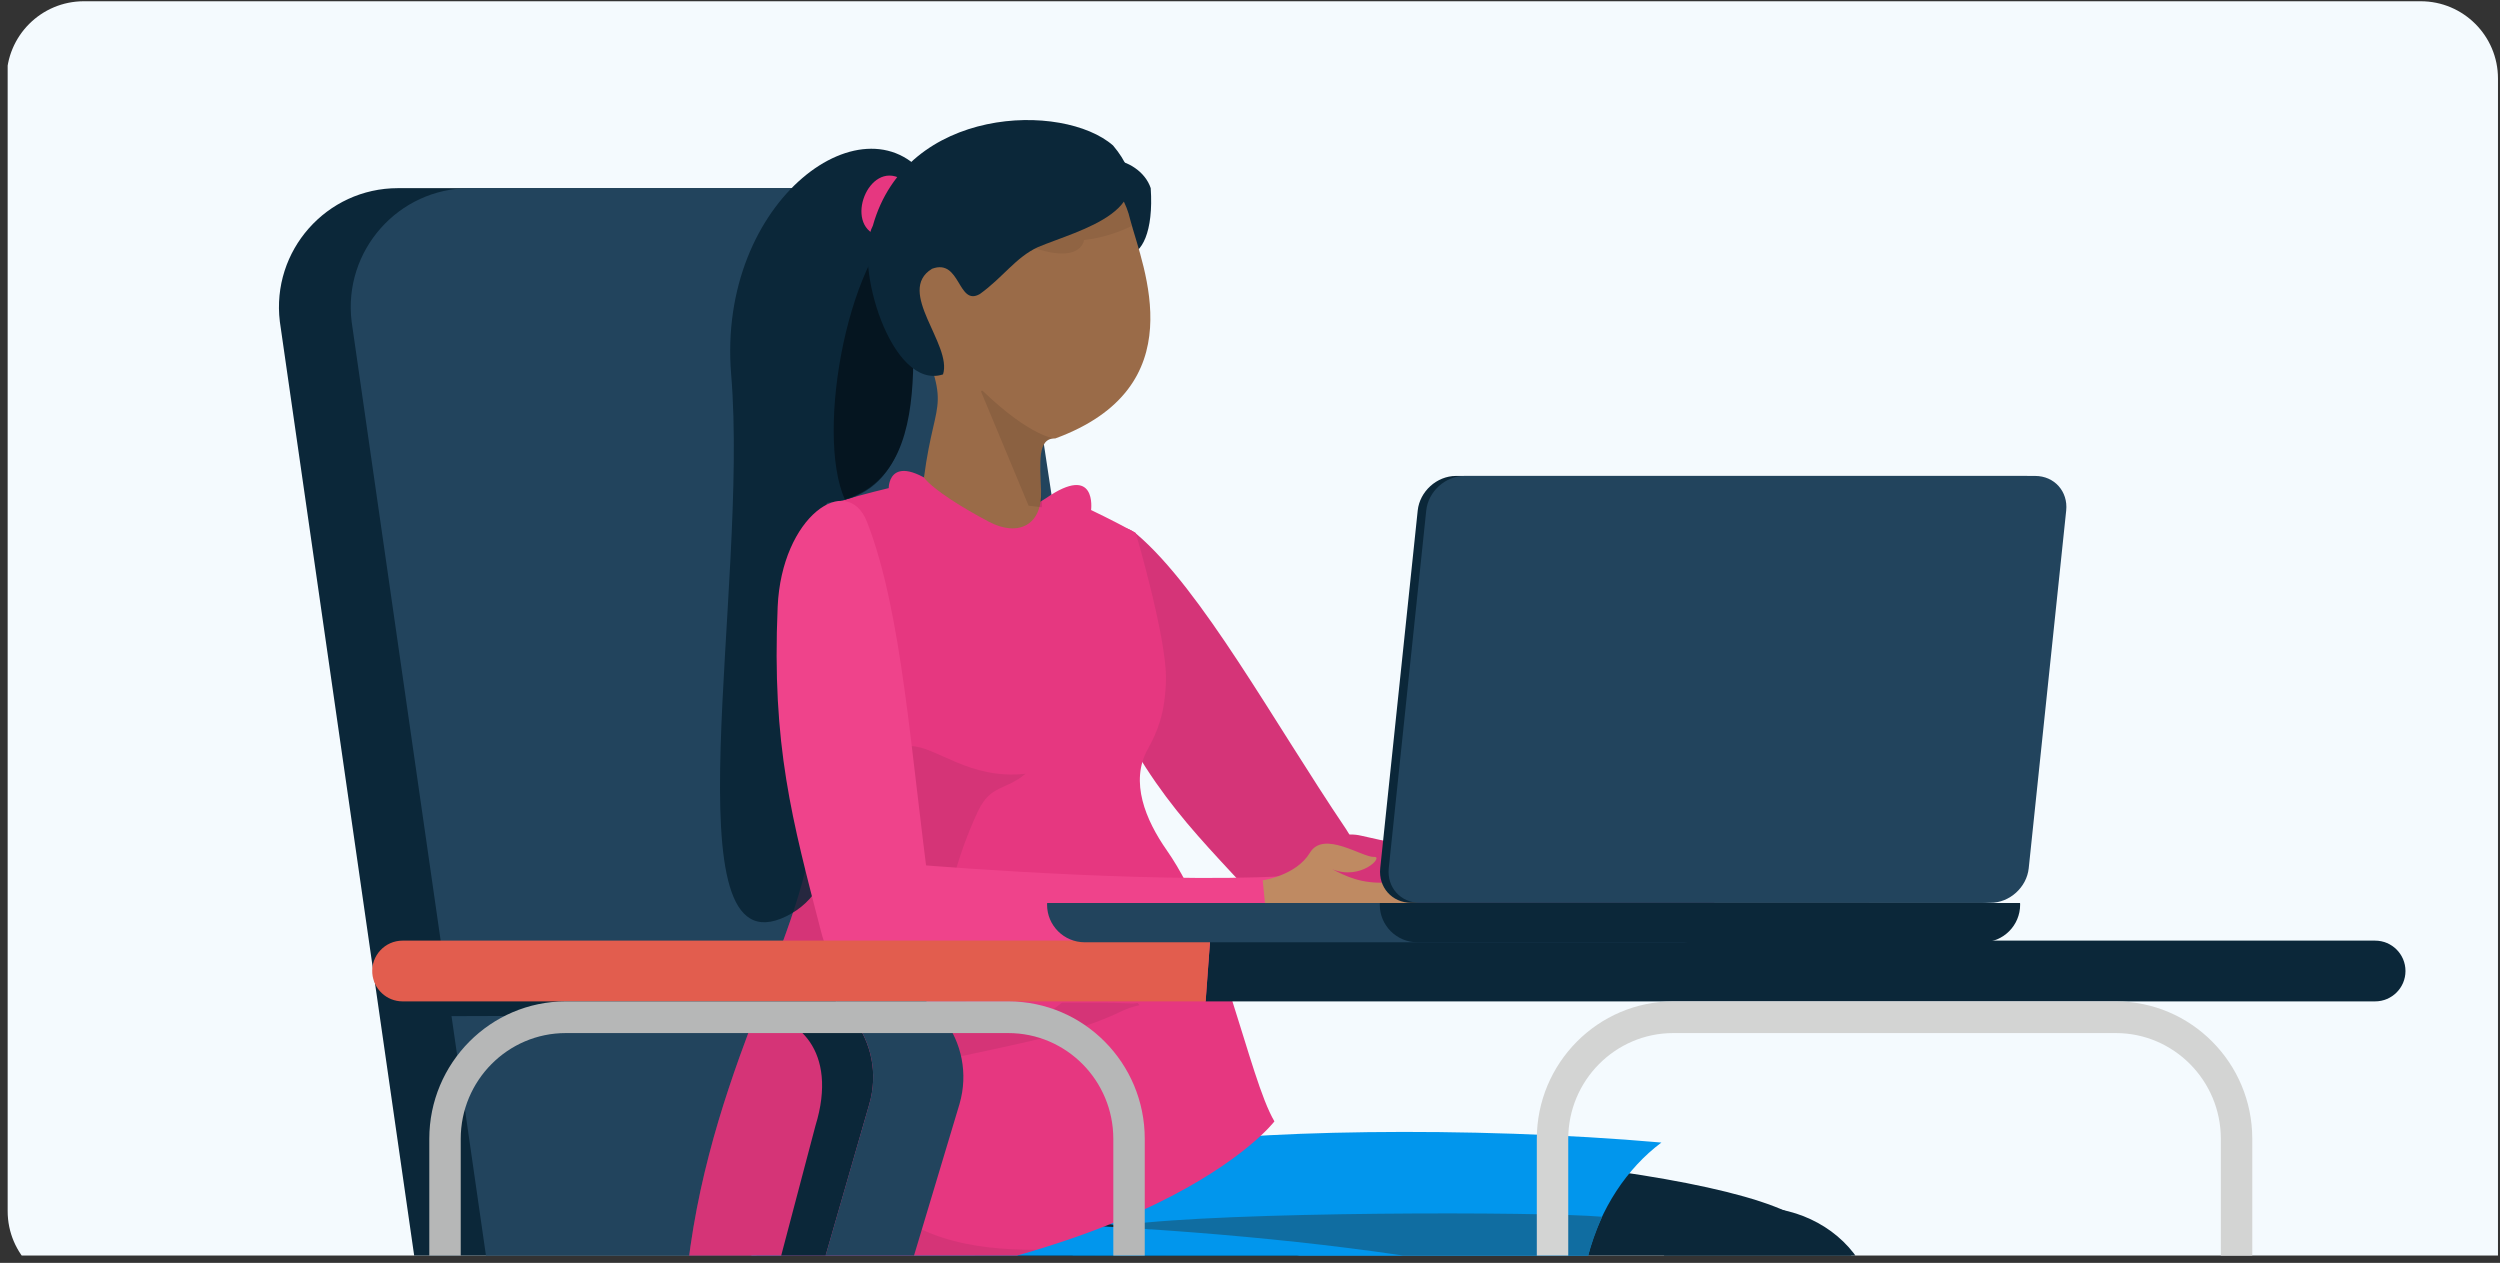 <svg width="291" height="147" viewBox="0 0 291 147" fill="none" xmlns="http://www.w3.org/2000/svg">
<rect x="0" y="0" width="291" height="147" fill="#333333" stroke="none"/>
<g clip-path="url(#clip0)">
<path d="M294.892 -144.2H9.892C4.922 -144.2 0.892 -140.171 0.892 -135.2V140.975C0.892 145.946 4.922 149.975 9.892 149.975H294.892V-144.2Z" fill="#F4FAFE"/>
<path d="M128.164 150.851L110.473 33.98C109.583 27.075 103.701 21.901 96.737 21.901H46.325C38.009 21.901 31.566 29.18 32.574 37.438L48.991 151.579C49.857 158.646 53.285 165.788 58.818 172.009L64.375 178.26C70.513 185.16 79.307 189.11 88.543 189.11H147.935L137.11 173.032C131.439 166.181 128.272 158.356 128.164 150.851Z" fill="#0B2739"/>
<path d="M136.515 150.851L118.824 33.98C117.929 27.075 112.052 21.901 105.088 21.901H54.681C46.365 21.901 39.922 29.18 40.93 37.438L57.347 151.579C58.212 158.646 61.641 165.788 67.174 172.009L74.683 180.454C79.577 185.957 80.728 184.56 88.091 184.56L158.789 189.105L145.461 173.027C139.79 166.181 136.623 158.356 136.515 150.851Z" fill="#22445D"/>
<path d="M206.54 140.435C190.03 134.056 136.249 131.302 120.629 134.784C110.562 137.026 109.352 170.116 122.203 169.904C135.054 169.693 195.863 163.329 211.458 159.793C218.791 158.135 223.036 146.809 206.54 140.435Z" fill="#0B2739"/>
<path d="M133.471 133.574C121.819 135.752 120.418 167.922 135.295 167.716C142.304 167.617 168.242 165.542 186.612 163.899C180.916 151.771 185.362 138.984 193.389 132.993C171.193 131.031 144.345 131.537 133.471 133.574Z" fill="#0196ED"/>
<path d="M186.484 141.63C179.466 141.01 142.673 141 130.889 142.584C129.025 142.835 127.293 142.82 125.724 142.599C122.513 152.794 125.105 167.858 135.477 167.716C142.604 167.617 167.682 163.742 186.361 162.104C182.766 154.579 183.734 147.881 186.484 141.63Z" fill="#106DA1"/>
<path d="M187.172 156.571C172.049 148.338 119.38 139.333 103.273 140.956C73.243 143.981 74.9 172.624 107.291 175.905C120.039 177.198 172.3 177.97 188.387 176.293C195.956 175.501 202.286 164.799 187.172 156.571Z" fill="#0B2739"/>
<path d="M216.317 146.636C210.848 138.359 196.069 137.616 191.677 150.064C186.076 165.945 197.176 224.113 193.477 234.485C193.064 235.646 190.325 236.487 189.887 239.546C189.533 242.02 191.525 243.284 191.967 244.572C196.232 256.907 207.283 260.197 207.779 259.351C208.281 258.5 204.706 256.312 203.884 255.132C202.291 252.84 201.13 243.967 200.633 242.718C196.63 232.596 224.86 159.571 216.317 146.636Z" fill="#0B2739"/>
<path d="M132.295 62.161C128.041 58.552 123.634 69.008 127.603 78.293C133.721 92.605 139.653 97.292 147.665 106.302C154.565 114.063 162.158 104.625 156.67 96.495C148.196 83.939 139.869 68.59 132.295 62.161Z" fill="#D53478"/>
<path d="M203.574 105.014C188.613 103.897 161.662 98.025 158.45 97.277C151.688 95.694 149.671 108.235 149.671 108.235C165.675 115.667 198.086 110.488 203.535 110.488C208.143 110.483 205.222 105.137 203.574 105.014Z" fill="#D53478"/>
<path d="M217.399 100.833C215.506 100.681 212.796 99.781 210.568 101.61C206.501 104.955 199.507 104.561 199.507 104.561L200.048 110.881C200.048 110.881 203.973 110.763 206.004 112.902C208.04 115.047 211.916 111.447 213.288 111.309C214.429 111.191 211.286 109.047 208.222 110.793C209.624 109.858 211.163 108.712 214.468 108.383C217.424 108.088 217.291 104.817 218.54 102.756C219.047 101.925 218.442 100.917 217.399 100.833Z" fill="#F1C8B9"/>
<path d="M115.647 78.313L120.56 77.634L116.921 69.426L115.647 78.313Z" fill="#E01927"/>
<path d="M97.553 176.263C104.38 176.844 135.861 177.227 154.24 176.913C161.003 172.87 162.301 162.714 164.352 159.094C169.875 149.361 175.024 151.982 179.933 149.243C151.142 142.525 111.304 141.915 100.214 141.915C77.256 141.92 71.413 174.035 97.553 176.263Z" fill="#0196ED"/>
<path d="M135.81 98.969C133.341 95.439 131.497 90.998 133.584 87.23C134.71 85.198 135.637 83.056 135.718 79.076C135.815 74.302 132.202 62.029 132.202 62.029C129.462 60.529 127.003 59.368 127.003 59.368C127.003 59.368 127.726 53.865 121.751 57.991C119.021 59.845 114.359 60.937 110.95 58.016C103.396 51.602 103.445 56.816 103.445 56.816C103.445 56.816 100.789 57.44 97.799 58.321C97.799 58.321 102.516 66.081 97.086 70.813C90.55 76.518 95.645 82.73 94.578 96.25C93.515 109.74 81.299 126.452 79.636 152.081C134.317 149.041 148.343 130.529 148.343 130.529C145.341 125.453 142.286 108.23 135.81 98.969Z" fill="#E63780"/>
<path d="M133.944 21.902C134.626 32.098 128.362 32.305 126.949 22.341C125.515 16.841 132.657 17.995 133.944 21.902Z" fill="#0B2739"/>
<path d="M124.113 18.005C112.232 13.865 103.52 24.248 105.787 36.112C111.058 48.379 108.912 45.199 107.549 55.597C108.697 57.047 112.074 59.132 115.102 60.729C118.574 62.559 121.334 61.067 121.18 57.145C121.051 53.881 120.736 50.955 122.821 51.041C139.117 45.075 133.063 31.207 131.553 25.558C130.686 21.81 127.867 19.252 124.113 18.005Z" fill="#9A6B48"/>
<path opacity="0.07" d="M130.776 23.451L117.635 22.887L113.625 26.27L113.141 32.464C116.367 27.553 118.701 28.231 118.701 28.231C125.884 31.265 126.179 27.936 126.179 27.936C128.378 27.698 130.326 26.994 131.745 26.293C131.583 25.635 131.225 24.3 130.776 23.451Z" fill="black"/>
<path opacity="0.1" d="M119.727 58.862L121.274 59.051C121.36 56.539 120.097 50.856 122.82 51.041C122.82 51.041 120.053 50.94 114.386 45.499C114.301 45.417 114.165 45.51 114.21 45.619L119.727 58.862Z" fill="black"/>
<path d="M85.109 43.614C83.403 23.143 101.182 10.557 108.221 21.155C102.199 26.606 112.927 57.196 96.306 58.526C88.88 68.428 105.368 99.911 91.499 106.667C77.629 113.424 87.183 68.501 85.109 43.614Z" fill="#0B2739"/>
<path d="M106.259 24.458C104.588 33.615 110.624 54.431 98.348 58.139C94.822 50.403 98.763 28.656 106.259 24.458Z" fill="#051520"/>
<path d="M102.154 27.426C98.219 26.122 101.094 18.7 104.884 20.813Z" fill="#E63780"/>
<path d="M129.56 16.935C135.874 24.445 125.633 26.741 120.813 28.765C118.226 29.959 116.764 32.275 114.059 34.222C111.471 35.722 111.831 30.027 108.483 31.287C104.225 33.901 110.874 40.105 109.768 43.58C103.73 45.538 99.32 30.627 101.601 26.269C105.507 12.329 123.751 11.851 129.56 16.935Z" fill="#0B2739"/>
<path opacity="0.2" d="M131.685 116.803C128.951 116.66 126.275 116.724 123.6 116.709C122.164 117.968 120.334 118.765 118.155 118.765C113.768 118.765 109.081 114.781 109.48 110.089C109.49 109.951 109.524 109.814 109.539 109.676C109.204 108.255 109.165 106.799 109.583 105.505C109.868 104.62 110.272 103.868 110.724 103.174C111.506 100.145 112.554 97.154 113.827 94.449C115.313 91.302 116.965 92.074 119.37 90.067C112.888 90.785 109.032 86.929 106.071 86.846C100.661 86.693 96.186 83.816 93.707 79.326C93.869 83.492 95.173 88.739 94.578 96.245C93.515 109.735 81.299 126.447 79.636 152.076C97.219 151.097 110.576 148.515 120.639 145.471C113.301 145.515 105.422 144.192 101.173 138.024C99.432 135.497 99.722 131.818 101.173 129.265C104.03 124.224 108.053 123.791 113.237 122.655C118.642 121.465 125.444 120.196 130.402 117.776C131.154 117.407 131.897 117.162 132.63 117.004C132.561 116.916 132.492 116.837 132.423 116.748C132.182 116.768 131.941 116.817 131.685 116.803Z" fill="#922859"/>
<path d="M100.932 60.779C98.625 54.853 90.978 60.106 90.52 70.631C89.822 86.841 92.197 95.389 95.566 108.417C98.468 119.635 109.676 114.624 108.23 104.045C106.003 87.716 105.034 71.329 100.932 60.779Z" fill="#EF438B"/>
<path d="M152.494 101.778C137.538 103.096 109.578 100.897 106.273 100.612C99.304 100.012 99.378 114.27 99.378 114.27C116.577 119.783 150.419 110.261 153.945 107.502C157.476 104.743 154.142 101.63 152.494 101.778Z" fill="#EF438B"/>
<path d="M161.667 102.722C158.352 102.928 156.616 101.95 155.061 101.173C158.406 102.54 161.106 99.677 159.955 99.746C158.573 99.83 154.078 96.589 152.474 99.259C150.871 101.925 146.981 102.466 146.981 102.466L147.709 109.863C147.709 109.863 154.452 107.788 159.084 110.724C161.627 112.332 164.126 110.896 165.965 110.404C166.973 110.138 167.381 108.938 166.727 108.122C165.119 106.105 164.637 102.54 161.667 102.722Z" fill="#BF8A62"/>
<path d="M90.436 114.201H49.729L49.999 118.288L88.376 118.165C92.645 118.165 97.642 122.203 94.917 131.041L80.772 184.649H84.997L101.188 128.518C103.268 121.342 97.892 114.201 90.436 114.201Z" fill="#0B2739"/>
<path d="M100.937 114.201H90.436C97.897 114.201 103.268 121.342 101.183 128.518L84.992 184.649H94.833L111.683 128.518C113.773 121.342 108.398 114.201 100.937 114.201Z" fill="#22445D"/>
<path d="M140.336 116.561H276.462C278.414 116.561 279.998 114.978 279.998 113.025C279.998 111.073 278.414 109.489 276.462 109.489H140.853L140.336 116.561Z" fill="#0B2739"/>
<path d="M46.861 116.561H140.336L140.853 109.489H46.861C44.806 109.489 43.188 111.235 43.335 113.281C43.473 115.13 45.007 116.561 46.861 116.561Z" fill="#E25D4E"/>
<path d="M117.373 116.561H65.855C57.096 116.561 49.97 123.737 49.97 132.56V274.155H53.629V132.56C53.629 125.773 59.112 120.25 65.85 120.25H117.368C124.111 120.25 129.59 125.773 129.59 132.56V274.155H133.249V132.56C133.254 123.737 126.133 116.561 117.373 116.561Z" fill="#B6B7B7"/>
<path d="M246.289 116.561H194.771C186.012 116.561 178.885 123.737 178.885 132.56V274.155H182.544V132.56C182.544 125.773 188.028 120.25 194.766 120.25H246.284C253.022 120.25 258.506 125.773 258.506 132.56V274.155H262.165V132.56C262.17 123.737 255.043 116.561 246.289 116.561Z" fill="#D3D4D3"/>
<path d="M235.902 55.399H169.472C167.244 55.399 165.252 57.204 165.021 59.427L160.658 101.064C160.427 103.282 162.04 105.087 164.268 105.087H230.698C232.921 105.087 234.913 103.282 235.149 101.064L239.512 59.427C239.743 57.204 238.125 55.399 235.902 55.399Z" fill="#0B2739"/>
<path d="M121.888 105.112C121.888 105.176 121.878 105.24 121.878 105.304C121.878 107.724 123.841 109.681 126.256 109.681H195.912C198.332 109.681 200.289 107.719 200.289 105.304C200.289 105.24 200.284 105.176 200.279 105.112H121.888Z" fill="#22445D"/>
<path d="M236.895 55.399H170.465C168.237 55.399 166.25 57.204 166.014 59.427L161.652 101.064C161.421 103.282 163.034 105.087 165.262 105.087H231.692C233.92 105.087 235.911 103.282 236.143 101.064L240.505 59.427C240.736 57.204 239.123 55.399 236.895 55.399Z" fill="#22445D"/>
<path d="M160.614 105.112C160.614 105.176 160.604 105.24 160.604 105.304C160.604 107.724 162.567 109.681 164.982 109.681H230.767C233.187 109.681 235.144 107.719 235.144 105.304C235.144 105.24 235.139 105.176 235.134 105.112H160.614Z" fill="#0B2739"/>
</g>
<defs>
<clipPath id="clip0">
<path d="M0.765 9.146C0.765 4.175 4.794 0.146 9.765 0.146H281.765C286.735 0.146 290.765 4.175 290.765 9.146V146.146H0.765V9.146Z" fill="white"/>
</clipPath>
</defs>
</svg>
